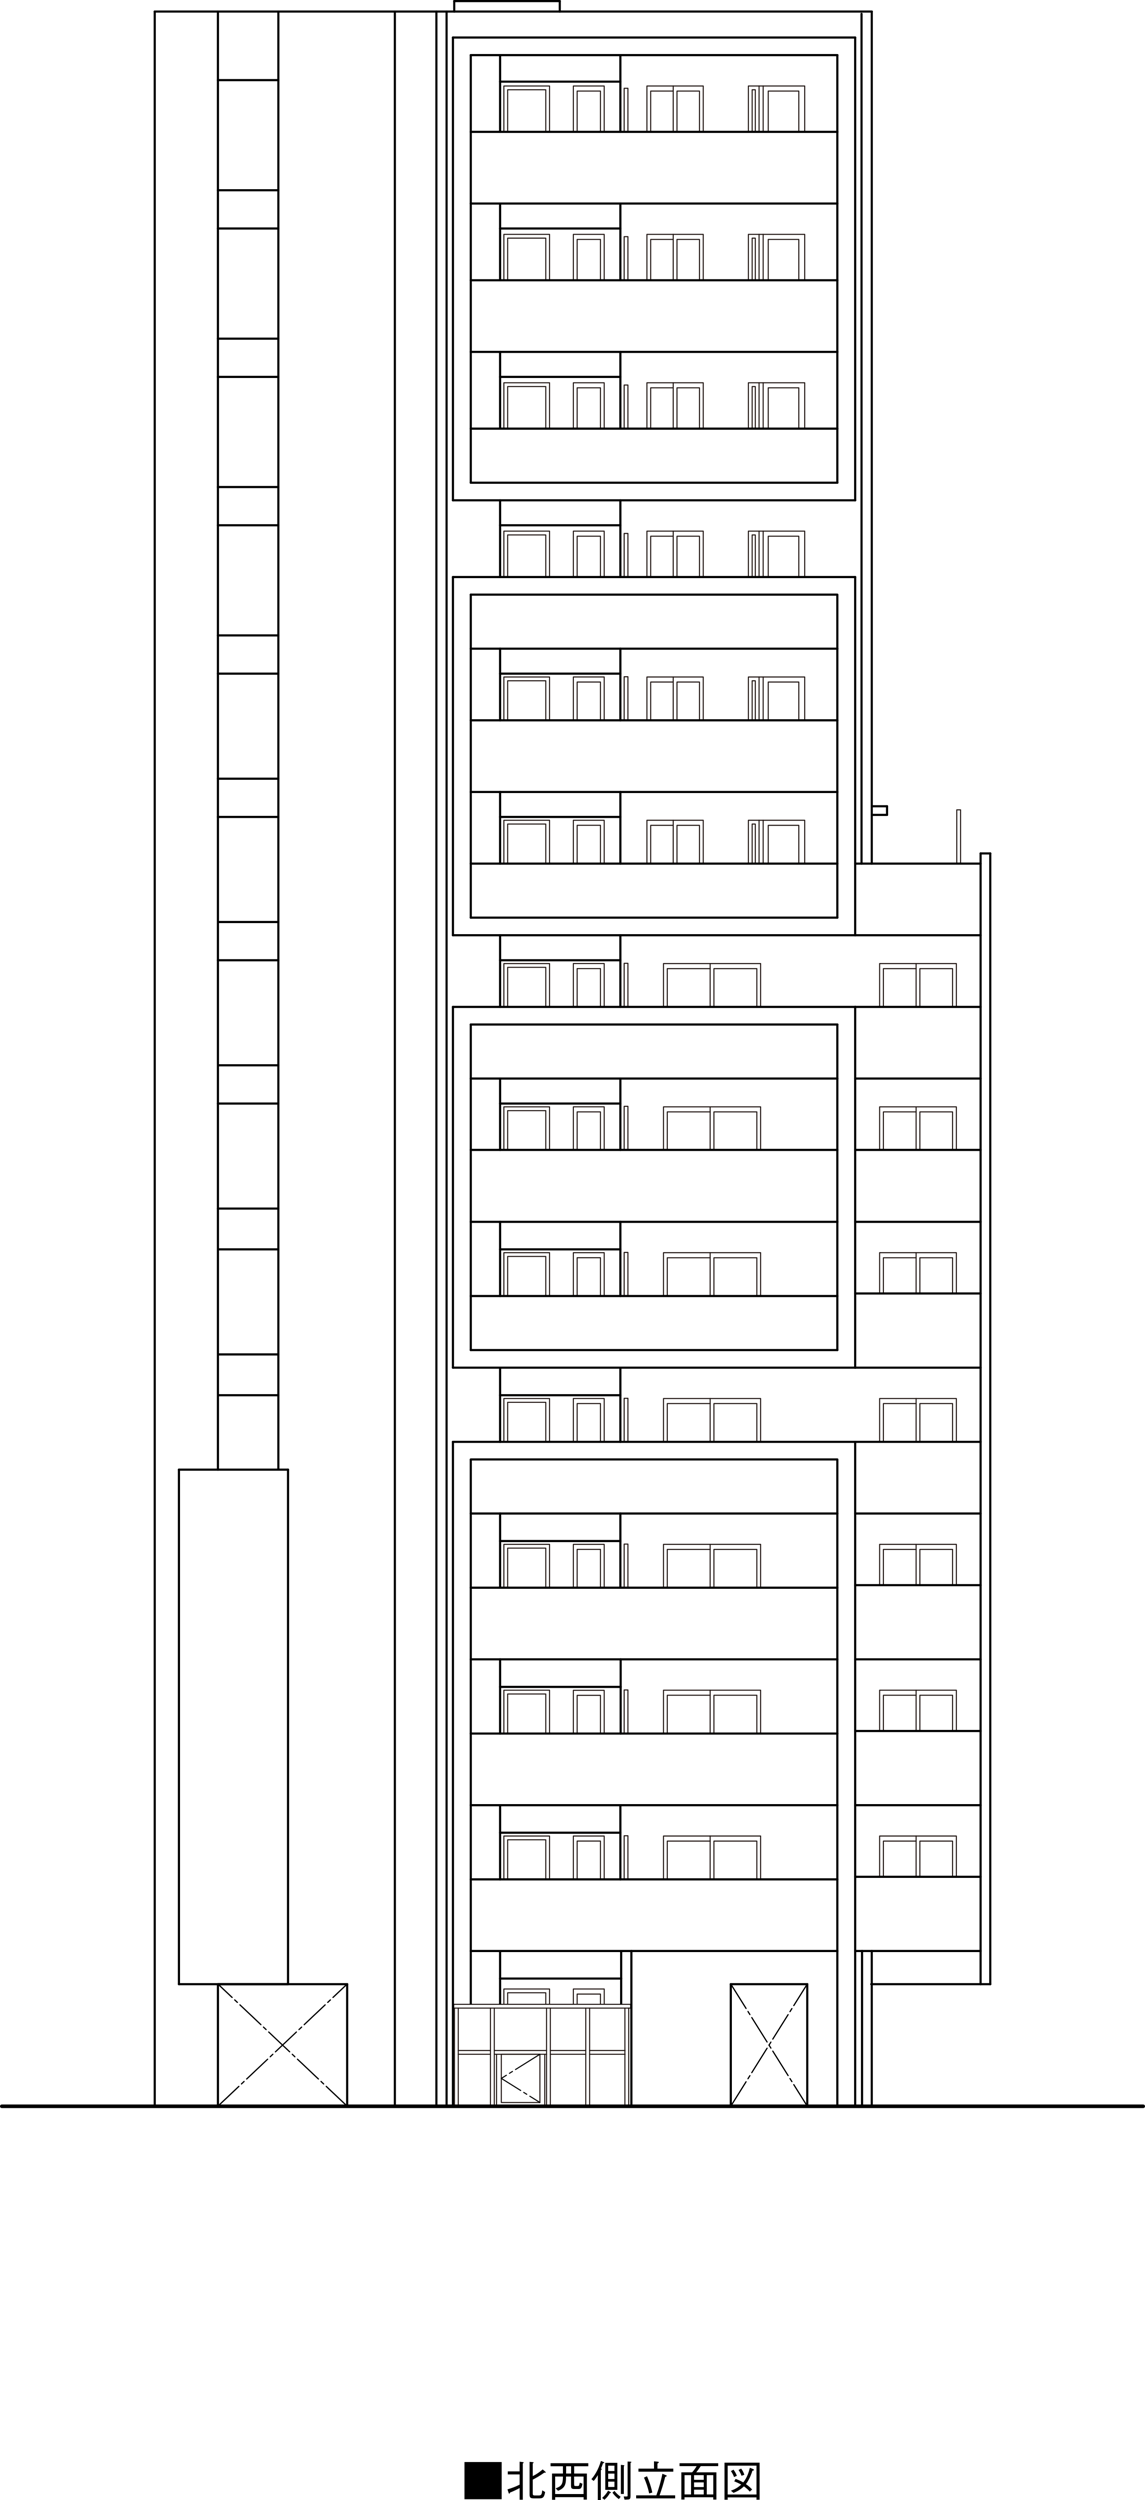 <?xml version="1.0" encoding="UTF-8"?> <svg xmlns="http://www.w3.org/2000/svg" id="_レイヤー_1" data-name="レイヤー 1" viewBox="0 0 318.34 694.87"><defs><style> .cls-1, .cls-2, .cls-3, .cls-4, .cls-5, ._蟒_迚_螟門_邱6, ._蟒_迚_遐_邱4, .GL_5, .cls-6 { stroke-linejoin: round; } .cls-1, .cls-2, .cls-3, .cls-4, .cls-5, .cls-6 { fill: none; } .cls-1, .cls-2, .cls-3, ._蟒_迚_螟門_邱6, ._蟒_迚_遐_邱4, .GL_5, .cls-6 { stroke-linecap: round; } .cls-1, .cls-2, .cls-5, ._蟒_迚_螟門_邱6, ._蟒_迚_遐_邱4, .GL_5, .cls-6 { stroke: #000; } .cls-2, .cls-5, ._蟒_迚_螟門_邱6 { stroke-width: .6px; } .cls-3, .cls-4 { stroke: #231815; } .cls-3, .cls-4, ._蟒_迚_遐_邱4, .cls-6 { stroke-width: .3px; } ._蟒_迚_遐_邱4, .cls-6 { stroke-dasharray: 0 0 0 0 8 1 1 1; } </style></defs><line class="cls-6" x1="203.18" y1="551.43" x2="224.44" y2="585.44"></line><line class="cls-6" x1="203.18" y1="585.44" x2="224.44" y2="551.43"></line><line class="cls-6" x1="60.59" y1="585.44" x2="96.52" y2="551.43"></line><line class="cls-6" x1="96.52" y1="585.44" x2="60.59" y2="551.43"></line><polyline class="cls-3" points="140.09 36.65 140.09 23.9 152.79 23.9 152.79 36.65"></polyline><polyline class="cls-3" points="141.14 36.65 141.14 24.95 151.74 24.95 151.74 36.65"></polyline><rect class="cls-3" x="159.41" y="23.9" width="8.57" height="12.76"></rect><polyline class="cls-3" points="166.94 36.65 166.94 25.31 160.46 25.31 160.46 36.65"></polyline><rect class="cls-3" x="159.41" y="65.14" width="8.57" height="12.76"></rect><polyline class="cls-3" points="166.94 77.9 166.94 66.55 160.46 66.55 160.46 77.9"></polyline><rect class="cls-3" x="159.41" y="106.39" width="8.57" height="12.76"></rect><polyline class="cls-3" points="166.94 119.14 166.94 107.79 160.46 107.79 160.46 119.14"></polyline><rect class="cls-3" x="159.41" y="147.63" width="8.57" height="12.76"></rect><polyline class="cls-3" points="166.94 160.39 166.94 149.04 160.46 149.04 160.46 160.39"></polyline><rect class="cls-3" x="159.41" y="188.16" width="8.57" height="12.05"></rect><polyline class="cls-3" points="166.94 200.21 166.94 189.57 160.46 189.57 160.46 200.21"></polyline><rect class="cls-3" x="159.41" y="227.99" width="8.57" height="12.05"></rect><polyline class="cls-3" points="166.94 240.04 166.94 229.39 160.46 229.39 160.46 240.04"></polyline><rect class="cls-3" x="159.41" y="267.81" width="8.57" height="12.05"></rect><polyline class="cls-3" points="166.94 279.87 166.94 269.22 160.46 269.22 160.46 279.87"></polyline><rect class="cls-3" x="159.41" y="307.64" width="8.57" height="12.05"></rect><polyline class="cls-3" points="166.94 319.69 166.94 309.05 160.46 309.05 160.46 319.69"></polyline><rect class="cls-3" x="159.41" y="348.18" width="8.57" height="12.05"></rect><polyline class="cls-3" points="166.94 360.23 166.94 349.58 160.46 349.58 160.46 360.23"></polyline><rect class="cls-3" x="159.41" y="388.71" width="8.57" height="12.05"></rect><polyline class="cls-3" points="166.94 400.76 166.94 390.12 160.46 390.12 160.46 400.76"></polyline><rect class="cls-3" x="159.41" y="429.25" width="8.57" height="12.05"></rect><polyline class="cls-3" points="166.94 441.3 166.94 430.65 160.46 430.65 160.46 441.3"></polyline><rect class="cls-3" x="159.41" y="469.82" width="8.57" height="12.05"></rect><polyline class="cls-3" points="166.94 481.87 166.94 471.22 160.46 471.22 160.46 481.87"></polyline><rect class="cls-3" x="159.41" y="510.32" width="8.57" height="12.05"></rect><polyline class="cls-3" points="166.94 522.37 166.94 511.72 160.46 511.72 160.46 522.37"></polyline><g><polyline class="cls-4" points="159.41 557.1 159.41 552.84 167.99 552.84 167.99 557.1"></polyline><polyline class="cls-4" points="166.94 557.1 166.94 554.25 160.46 554.25 160.46 557.1"></polyline></g><rect class="cls-3" x="179.86" y="23.9" width="15.66" height="12.76"></rect><polyline class="cls-3" points="194.47 36.65 194.47 25.31 188.22 25.31 188.22 36.65"></polyline><polyline class="cls-3" points="187.17 25.31 180.91 25.31 180.91 36.65"></polyline><line class="cls-3" x1="187.17" y1="36.65" x2="187.17" y2="23.9"></line><polyline class="cls-3" points="208.07 36.65 208.07 23.9 223.73 23.9 223.73 36.65"></polyline><rect class="cls-3" x="213.59" y="25.31" width="8.5" height="11.35"></rect><line class="cls-3" x1="212.18" y1="36.65" x2="212.18" y2="23.9"></line><line class="cls-3" x1="211.04" y1="36.65" x2="211.04" y2="23.9"></line><polyline class="cls-3" points="209.12 36.65 209.12 24.95 209.99 24.95 209.99 36.65"></polyline><g><polyline class="cls-3" points="140.09 77.9 140.09 65.14 152.79 65.14 152.79 77.9"></polyline><polyline class="cls-3" points="141.14 77.9 141.14 66.19 151.74 66.19 151.74 77.9"></polyline><rect class="cls-3" x="179.86" y="65.14" width="15.66" height="12.76"></rect><polyline class="cls-3" points="194.47 77.9 194.47 66.55 188.22 66.55 188.22 77.9"></polyline><polyline class="cls-3" points="187.17 66.55 180.91 66.55 180.91 77.9"></polyline><line class="cls-3" x1="187.17" y1="77.9" x2="187.17" y2="65.14"></line><polyline class="cls-3" points="208.07 77.9 208.07 65.14 223.73 65.14 223.73 77.9"></polyline><rect class="cls-3" x="213.59" y="66.55" width="8.5" height="11.35"></rect><line class="cls-3" x1="212.18" y1="77.9" x2="212.18" y2="65.14"></line><line class="cls-3" x1="211.04" y1="77.9" x2="211.04" y2="65.14"></line><polyline class="cls-3" points="209.12 77.9 209.12 66.19 209.99 66.19 209.99 77.9"></polyline></g><g><polyline class="cls-3" points="140.09 119.14 140.09 106.39 152.79 106.39 152.79 119.14"></polyline><polyline class="cls-3" points="141.14 119.14 141.14 107.44 151.74 107.44 151.74 119.14"></polyline><rect class="cls-3" x="179.86" y="106.39" width="15.66" height="12.76"></rect><polyline class="cls-3" points="194.47 119.14 194.47 107.79 188.22 107.79 188.22 119.14"></polyline><polyline class="cls-3" points="187.17 107.79 180.91 107.79 180.91 119.14"></polyline><line class="cls-3" x1="187.17" y1="119.14" x2="187.17" y2="106.39"></line><polyline class="cls-3" points="208.07 119.14 208.07 106.39 223.73 106.39 223.73 119.14"></polyline><rect class="cls-3" x="213.59" y="107.79" width="8.5" height="11.35"></rect><line class="cls-3" x1="212.18" y1="119.14" x2="212.18" y2="106.39"></line><line class="cls-3" x1="211.04" y1="119.14" x2="211.04" y2="106.39"></line><polyline class="cls-3" points="209.12 119.14 209.12 107.44 209.99 107.44 209.99 119.14"></polyline></g><g><polyline class="cls-3" points="140.09 160.39 140.09 147.63 152.79 147.63 152.79 160.39"></polyline><polyline class="cls-3" points="141.14 160.39 141.14 148.68 151.74 148.68 151.74 160.39"></polyline><rect class="cls-3" x="179.86" y="147.63" width="15.66" height="12.76"></rect><polyline class="cls-3" points="194.47 160.39 194.47 149.04 188.22 149.04 188.22 160.39"></polyline><polyline class="cls-3" points="187.17 149.04 180.91 149.04 180.91 160.39"></polyline><line class="cls-3" x1="187.17" y1="160.39" x2="187.17" y2="147.63"></line><polyline class="cls-3" points="208.07 160.39 208.07 147.63 223.73 147.63 223.73 160.39"></polyline><rect class="cls-3" x="213.59" y="149.04" width="8.5" height="11.35"></rect><line class="cls-3" x1="212.18" y1="160.39" x2="212.18" y2="147.63"></line><line class="cls-3" x1="211.04" y1="160.39" x2="211.04" y2="147.63"></line><polyline class="cls-3" points="209.12 160.39 209.12 148.68 209.99 148.68 209.99 160.39"></polyline></g><g><polyline class="cls-3" points="140.09 200.21 140.09 188.17 152.79 188.17 152.79 200.21"></polyline><polyline class="cls-3" points="141.14 200.21 141.14 189.22 151.74 189.22 151.74 200.21"></polyline><rect class="cls-3" x="179.86" y="188.17" width="15.66" height="12.05"></rect><polyline class="cls-3" points="194.47 200.21 194.47 189.57 188.22 189.57 188.22 200.21"></polyline><polyline class="cls-3" points="187.17 189.57 180.91 189.57 180.91 200.21"></polyline><line class="cls-3" x1="187.17" y1="200.21" x2="187.17" y2="188.17"></line><polyline class="cls-3" points="208.07 200.21 208.07 188.17 223.73 188.17 223.73 200.21"></polyline><rect class="cls-3" x="213.59" y="189.57" width="8.5" height="10.64"></rect><line class="cls-3" x1="212.18" y1="200.21" x2="212.18" y2="188.17"></line><line class="cls-3" x1="211.04" y1="200.21" x2="211.04" y2="188.17"></line><polyline class="cls-3" points="209.12 200.21 209.12 189.22 209.99 189.22 209.99 200.21"></polyline></g><g><polyline class="cls-3" points="140.09 240.04 140.09 227.99 152.79 227.99 152.79 240.04"></polyline><polyline class="cls-3" points="141.14 240.04 141.14 229.04 151.74 229.04 151.74 240.04"></polyline><rect class="cls-3" x="179.86" y="227.99" width="15.66" height="12.05"></rect><polyline class="cls-3" points="194.47 240.04 194.47 229.4 188.22 229.4 188.22 240.04"></polyline><polyline class="cls-3" points="187.17 229.4 180.91 229.4 180.91 240.04"></polyline><line class="cls-3" x1="187.17" y1="240.04" x2="187.17" y2="227.99"></line><polyline class="cls-3" points="208.07 240.04 208.07 227.99 223.73 227.99 223.73 240.04"></polyline><rect class="cls-3" x="213.59" y="229.4" width="8.5" height="10.64"></rect><line class="cls-3" x1="212.18" y1="240.04" x2="212.18" y2="227.99"></line><line class="cls-3" x1="211.04" y1="240.04" x2="211.04" y2="227.99"></line><polyline class="cls-3" points="209.12 240.04 209.12 229.04 209.99 229.04 209.99 240.04"></polyline></g><polyline class="cls-3" points="140.09 279.87 140.09 267.82 152.79 267.82 152.79 279.87"></polyline><polyline class="cls-3" points="141.14 279.87 141.14 268.87 151.74 268.87 151.74 279.87"></polyline><rect class="cls-3" x="184.47" y="267.82" width="27" height="12.05"></rect><polyline class="cls-3" points="210.42 279.87 210.42 269.23 198.49 269.23 198.49 279.87"></polyline><polyline class="cls-3" points="197.44 269.23 185.52 269.23 185.52 279.87"></polyline><line class="cls-3" x1="197.44" y1="279.87" x2="197.44" y2="267.82"></line><rect class="cls-3" x="244.56" y="267.82" width="21.33" height="12.05"></rect><polyline class="cls-3" points="264.84 279.87 264.84 269.23 255.75 269.23 255.75 279.87"></polyline><polyline class="cls-3" points="254.7 269.23 245.61 269.23 245.61 279.87"></polyline><line class="cls-3" x1="254.7" y1="279.87" x2="254.7" y2="267.82"></line><polyline class="cls-3" points="140.09 319.69 140.09 307.65 152.79 307.65 152.79 319.69"></polyline><polyline class="cls-3" points="141.14 319.69 141.14 308.7 151.74 308.7 151.74 319.69"></polyline><rect class="cls-3" x="184.47" y="307.65" width="27" height="12.05"></rect><polyline class="cls-3" points="210.42 319.69 210.42 309.05 198.49 309.05 198.49 319.69"></polyline><polyline class="cls-3" points="197.44 309.05 185.52 309.05 185.52 319.69"></polyline><line class="cls-3" x1="197.44" y1="319.69" x2="197.44" y2="307.65"></line><rect class="cls-3" x="244.56" y="307.65" width="21.33" height="12.05"></rect><polyline class="cls-3" points="264.84 319.69 264.84 309.05 255.75 309.05 255.75 319.69"></polyline><polyline class="cls-3" points="254.7 309.05 245.61 309.05 245.61 319.69"></polyline><line class="cls-3" x1="254.7" y1="319.69" x2="254.7" y2="307.65"></line><polyline class="cls-3" points="140.09 360.23 140.09 348.18 152.79 348.18 152.79 360.23"></polyline><polyline class="cls-3" points="141.14 360.23 141.14 349.23 151.74 349.23 151.74 360.23"></polyline><rect class="cls-3" x="184.47" y="348.18" width="27" height="12.05"></rect><polyline class="cls-3" points="210.42 360.23 210.42 349.59 198.49 349.59 198.49 360.23"></polyline><polyline class="cls-3" points="197.44 349.59 185.52 349.59 185.52 360.23"></polyline><line class="cls-3" x1="197.44" y1="360.23" x2="197.44" y2="348.18"></line><rect class="cls-3" x="244.56" y="348.18" width="21.33" height="11.34"></rect><polyline class="cls-3" points="264.84 359.52 264.84 349.59 255.75 349.59 255.75 359.52"></polyline><polyline class="cls-3" points="254.7 349.59 245.61 349.59 245.61 359.52"></polyline><line class="cls-3" x1="254.7" y1="359.52" x2="254.7" y2="348.18"></line><polyline class="cls-3" points="140.09 400.76 140.09 388.72 152.79 388.72 152.79 400.76"></polyline><polyline class="cls-3" points="141.14 400.76 141.14 389.77 151.74 389.77 151.74 400.76"></polyline><rect class="cls-3" x="184.47" y="388.72" width="27" height="12.05"></rect><polyline class="cls-3" points="210.42 400.76 210.42 390.12 198.49 390.12 198.49 400.76"></polyline><polyline class="cls-3" points="197.44 390.12 185.52 390.12 185.52 400.76"></polyline><line class="cls-3" x1="197.44" y1="400.76" x2="197.44" y2="388.72"></line><rect class="cls-3" x="244.56" y="388.72" width="21.33" height="12.05"></rect><polyline class="cls-3" points="264.84 400.76 264.84 390.12 255.75 390.12 255.75 400.76"></polyline><polyline class="cls-3" points="254.7 390.12 245.61 390.12 245.61 400.76"></polyline><line class="cls-3" x1="254.7" y1="400.76" x2="254.7" y2="388.72"></line><polyline class="cls-3" points="140.09 441.3 140.09 429.25 152.79 429.25 152.79 441.3"></polyline><polyline class="cls-3" points="141.14 441.3 141.14 430.3 151.74 430.3 151.74 441.3"></polyline><rect class="cls-3" x="184.47" y="429.25" width="27" height="12.05"></rect><polyline class="cls-3" points="210.42 441.3 210.42 430.66 198.49 430.66 198.49 441.3"></polyline><polyline class="cls-3" points="197.44 430.66 185.52 430.66 185.52 441.3"></polyline><line class="cls-3" x1="197.44" y1="441.3" x2="197.44" y2="429.25"></line><rect class="cls-3" x="244.56" y="429.25" width="21.33" height="11.34"></rect><polyline class="cls-3" points="264.84 440.59 264.84 430.66 255.75 430.66 255.75 440.59"></polyline><polyline class="cls-3" points="254.7 430.66 245.61 430.66 245.61 440.59"></polyline><line class="cls-3" x1="254.7" y1="440.59" x2="254.7" y2="429.25"></line><polyline class="cls-3" points="140.09 481.84 140.09 469.79 152.79 469.79 152.79 481.84"></polyline><polyline class="cls-3" points="141.14 481.84 141.14 470.84 151.74 470.84 151.74 481.84"></polyline><rect class="cls-3" x="184.47" y="469.79" width="27" height="12.05"></rect><polyline class="cls-3" points="210.42 481.84 210.42 471.19 198.49 471.19 198.49 481.84"></polyline><polyline class="cls-3" points="197.44 471.19 185.52 471.19 185.52 481.84"></polyline><line class="cls-3" x1="197.44" y1="481.84" x2="197.44" y2="469.79"></line><rect class="cls-3" x="244.56" y="469.79" width="21.33" height="11.34"></rect><polyline class="cls-3" points="264.84 481.13 264.84 471.19 255.75 471.19 255.75 481.13"></polyline><polyline class="cls-3" points="254.7 471.19 245.61 471.19 245.61 481.13"></polyline><line class="cls-3" x1="254.7" y1="481.13" x2="254.7" y2="469.79"></line><polyline class="cls-3" points="140.09 522.37 140.09 510.32 152.79 510.32 152.79 522.37"></polyline><polyline class="cls-3" points="141.14 522.37 141.14 511.37 151.74 511.37 151.74 522.37"></polyline><polyline class="cls-4" points="140.09 557.1 140.09 552.84 152.79 552.84 152.79 557.1"></polyline><polyline class="cls-4" points="141.14 557.1 141.14 553.89 151.74 553.89 151.74 557.1"></polyline><rect class="cls-3" x="184.47" y="510.32" width="27" height="12.05"></rect><polyline class="cls-3" points="210.42 522.37 210.42 511.73 198.49 511.73 198.49 522.37"></polyline><polyline class="cls-3" points="197.44 511.73 185.52 511.73 185.52 522.37"></polyline><line class="cls-3" x1="197.44" y1="522.37" x2="197.44" y2="510.32"></line><rect class="cls-3" x="244.56" y="510.32" width="21.33" height="11.34"></rect><polyline class="cls-3" points="264.84 521.66 264.84 511.73 255.75 511.73 255.75 521.66"></polyline><polyline class="cls-3" points="254.7 511.73 245.61 511.73 245.61 521.66"></polyline><line class="cls-3" x1="254.7" y1="521.66" x2="254.7" y2="510.32"></line><rect class="cls-3" x="173.53" y="24.54" width="1.05" height="12.12"></rect><rect class="cls-3" x="173.53" y="65.78" width="1.05" height="12.12"></rect><rect class="cls-3" x="173.53" y="107.02" width="1.05" height="12.12"></rect><rect class="cls-3" x="173.53" y="148.27" width="1.05" height="12.12"></rect><rect class="cls-3" x="173.53" y="188.1" width="1.05" height="12.12"></rect><rect class="cls-3" x="266.01" y="225.09" width="1.05" height="14.95"></rect><rect class="cls-3" x="173.53" y="267.75" width="1.05" height="12.12"></rect><rect class="cls-3" x="173.53" y="307.5" width="1.05" height="12.12"></rect><rect class="cls-3" x="173.53" y="348.11" width="1.05" height="12.12"></rect><rect class="cls-3" x="173.53" y="388.65" width="1.05" height="12.12"></rect><rect class="cls-3" x="173.53" y="429.18" width="1.05" height="12.12"></rect><rect class="cls-3" x="173.53" y="469.72" width="1.05" height="12.12"></rect><rect class="cls-3" x="173.53" y="510.25" width="1.05" height="12.12"></rect><line class="cls-3" x1="136.36" y1="585.44" x2="136.36" y2="558.14"></line><line class="cls-3" x1="137.42" y1="558.14" x2="137.42" y2="585.44"></line><line class="cls-3" x1="126.35" y1="585.44" x2="126.35" y2="558.14"></line><line class="cls-3" x1="173.74" y1="585.44" x2="173.74" y2="558.14"></line><line class="cls-3" x1="163.93" y1="585.44" x2="163.93" y2="558.14"></line><line class="cls-3" x1="162.86" y1="585.44" x2="162.86" y2="558.14"></line><line class="cls-3" x1="174.8" y1="585.44" x2="174.8" y2="558.14"></line><line class="cls-3" x1="127.41" y1="585.44" x2="127.41" y2="558.14"></line><line class="cls-3" x1="151.95" y1="585.44" x2="151.95" y2="558.14"></line><line class="cls-3" x1="153.01" y1="558.14" x2="153.01" y2="585.44"></line><rect class="cls-3" x="126.15" y="557.1" width="49.18" height="1.05"></rect><polyline class="cls-3" points="151.45 570.98 151.45 585.44 138.05 585.44 138.05 570.98"></polyline><line class="cls-3" x1="127.41" y1="570.98" x2="136.36" y2="570.98"></line><line class="cls-3" x1="136.36" y1="569.94" x2="127.41" y2="569.94"></line><line class="cls-3" x1="137.42" y1="570.98" x2="151.95" y2="570.98"></line><line class="cls-3" x1="151.95" y1="569.94" x2="137.42" y2="569.94"></line><line class="cls-3" x1="153.01" y1="570.98" x2="162.86" y2="570.98"></line><line class="cls-3" x1="162.86" y1="569.94" x2="153.01" y2="569.94"></line><line class="cls-3" x1="163.93" y1="570.98" x2="173.78" y2="570.98"></line><line class="cls-3" x1="173.78" y1="569.94" x2="163.93" y2="569.94"></line><g><rect class="cls-3" x="139.38" y="570.98" width="10.73" height="13.41"></rect><polyline class="cls-6" points="150.11 570.98 139.38 577.69 150.11 584.39"></polyline></g><polyline class="cls-2" points="130.89 165.28 232.8 165.28 232.8 255.06"></polyline><line class="cls-2" x1="130.89" y1="255.06" x2="130.89" y2="165.28"></line><line class="cls-2" x1="130.89" y1="284.76" x2="232.8" y2="284.76"></line><line class="cls-2" x1="130.89" y1="375.25" x2="130.89" y2="284.76"></line><line class="cls-2" x1="232.8" y1="284.76" x2="232.8" y2="375.25"></line><line class="cls-2" x1="60.74" y1="256.27" x2="77.39" y2="256.27"></line><line class="cls-2" x1="60.74" y1="347.26" x2="77.39" y2="347.26"></line><line class="cls-2" x1="60.74" y1="387.8" x2="77.39" y2="387.8"></line><line class="cls-2" x1="60.74" y1="376.46" x2="77.39" y2="376.46"></line><line class="cls-2" x1="60.59" y1="335.92" x2="77.39" y2="335.92"></line><line class="cls-2" x1="60.74" y1="296.1" x2="77.39" y2="296.1"></line><line class="cls-2" x1="77.39" y1="306.73" x2="60.59" y2="306.73"></line><line class="cls-2" x1="77.39" y1="266.9" x2="60.59" y2="266.9"></line><line class="cls-2" x1="77.39" y1="22.27" x2="60.59" y2="22.27"></line><line class="cls-2" x1="77.39" y1="63.51" x2="60.59" y2="63.51"></line><line class="cls-2" x1="77.39" y1="104.76" x2="60.59" y2="104.76"></line><line class="cls-2" x1="77.39" y1="146" x2="60.59" y2="146"></line><line class="cls-2" x1="77.39" y1="187.24" x2="60.59" y2="187.24"></line><line class="cls-2" x1="77.39" y1="227.07" x2="60.59" y2="227.07"></line><line class="cls-2" x1="77.39" y1="216.44" x2="60.59" y2="216.44"></line><line class="cls-2" x1="77.39" y1="176.61" x2="60.59" y2="176.61"></line><line class="cls-2" x1="77.39" y1="135.37" x2="60.59" y2="135.37"></line><line class="cls-2" x1="77.39" y1="94.13" x2="60.59" y2="94.13"></line><line class="cls-2" x1="77.39" y1="52.88" x2="60.59" y2="52.88"></line><line class="cls-2" x1="246.62" y1="224.1" x2="242.37" y2="224.1"></line><line class="cls-2" x1="246.62" y1="226.5" x2="242.37" y2="226.5"></line><line class="cls-2" x1="246.62" y1="226.5" x2="246.62" y2="224.1"></line><line class="cls-2" x1="139.04" y1="428.33" x2="172.48" y2="428.33"></line><line class="cls-2" x1="139.04" y1="468.87" x2="172.56" y2="468.87"></line><line class="cls-2" x1="139.04" y1="509.4" x2="172.48" y2="509.4"></line><line class="cls-2" x1="139.04" y1="549.94" x2="172.7" y2="549.94"></line><line class="cls-2" x1="237.76" y1="319.62" x2="272.63" y2="319.62"></line><line class="cls-2" x1="139.04" y1="387.8" x2="172.48" y2="387.8"></line><line class="cls-2" x1="139.04" y1="187.24" x2="172.48" y2="187.24"></line><line class="cls-2" x1="139.04" y1="227.07" x2="172.48" y2="227.07"></line><line class="cls-2" x1="139.04" y1="266.9" x2="172.48" y2="266.9"></line><line class="cls-2" x1="60.59" y1="335.92" x2="60.59" y2="408.49"></line><line class="cls-2" x1="49.75" y1="408.49" x2="80.08" y2="408.49"></line><line class="cls-2" x1="130.89" y1="36.65" x2="232.8" y2="36.65"></line><line class="cls-2" x1="237.76" y1="240.04" x2="272.63" y2="240.04"></line><line class="cls-2" x1="130.89" y1="240.04" x2="232.8" y2="240.04"></line><line class="cls-2" x1="130.89" y1="200.21" x2="232.8" y2="200.21"></line><line class="cls-2" x1="130.89" y1="119.14" x2="232.8" y2="119.14"></line><line class="cls-2" x1="130.89" y1="77.9" x2="232.8" y2="77.9"></line><line class="cls-2" x1="237.76" y1="440.59" x2="272.63" y2="440.59"></line><line class="cls-2" x1="237.76" y1="481.13" x2="272.63" y2="481.13"></line><line class="cls-2" x1="237.76" y1="521.66" x2="272.63" y2="521.66"></line><line class="cls-2" x1="130.89" y1="522.37" x2="232.8" y2="522.37"></line><line class="cls-2" x1="130.89" y1="481.84" x2="232.8" y2="481.84"></line><line class="cls-2" x1="130.89" y1="441.3" x2="232.8" y2="441.3"></line><line class="cls-2" x1="130.89" y1="360.23" x2="232.8" y2="360.23"></line><line class="cls-2" x1="130.89" y1="319.62" x2="232.8" y2="319.62"></line><polyline class="cls-2" points="130.89 405.65 232.8 405.65 232.8 585.37"></polyline><line class="cls-5" x1="130.89" y1="405.65" x2="130.89" y2="557.1"></line><line class="cls-2" x1="139.04" y1="380.14" x2="139.04" y2="400.76"></line><line class="cls-2" x1="172.48" y1="400.76" x2="172.48" y2="380.14"></line><line class="cls-2" x1="237.76" y1="380.14" x2="272.63" y2="380.14"></line><line class="cls-2" x1="130.89" y1="375.25" x2="232.8" y2="375.25"></line><line class="cls-2" x1="237.76" y1="542.28" x2="272.63" y2="542.28"></line><line class="cls-2" x1="130.89" y1="542.28" x2="232.8" y2="542.28"></line><line class="cls-2" x1="175.54" y1="542.28" x2="175.54" y2="585.37"></line><line class="cls-5" x1="172.7" y1="542.28" x2="172.7" y2="557.1"></line><line class="cls-2" x1="237.76" y1="501.75" x2="272.63" y2="501.75"></line><line class="cls-2" x1="130.89" y1="501.75" x2="232.8" y2="501.75"></line><line class="cls-2" x1="139.04" y1="501.75" x2="139.04" y2="522.37"></line><line class="cls-2" x1="172.48" y1="522.37" x2="172.48" y2="501.75"></line><line class="cls-2" x1="237.76" y1="461.21" x2="272.63" y2="461.21"></line><line class="cls-2" x1="232.8" y1="461.21" x2="130.89" y2="461.21"></line><line class="cls-2" x1="139.04" y1="461.21" x2="139.04" y2="481.84"></line><line class="cls-2" x1="172.56" y1="481.84" x2="172.56" y2="461.21"></line><line class="cls-2" x1="237.76" y1="420.68" x2="272.63" y2="420.68"></line><line class="cls-2" x1="232.8" y1="420.68" x2="130.89" y2="420.68"></line><line class="cls-2" x1="139.04" y1="420.68" x2="139.04" y2="441.3"></line><line class="cls-2" x1="172.48" y1="441.3" x2="172.48" y2="420.68"></line><line class="cls-2" x1="130.89" y1="339.61" x2="232.8" y2="339.61"></line><line class="cls-2" x1="237.76" y1="339.61" x2="272.63" y2="339.61"></line><line class="cls-2" x1="130.89" y1="299.78" x2="232.8" y2="299.78"></line><line class="cls-2" x1="237.76" y1="299.78" x2="272.63" y2="299.78"></line><line class="cls-2" x1="237.76" y1="279.87" x2="272.63" y2="279.87"></line><line class="cls-2" x1="272.63" y1="259.95" x2="237.76" y2="259.95"></line><line class="cls-2" x1="139.04" y1="259.95" x2="139.04" y2="279.87"></line><line class="cls-2" x1="172.48" y1="279.87" x2="172.48" y2="259.95"></line><line class="cls-2" x1="130.89" y1="255.06" x2="232.8" y2="255.06"></line><line class="cls-2" x1="130.89" y1="220.13" x2="232.8" y2="220.13"></line><line class="cls-2" x1="172.48" y1="240.04" x2="172.48" y2="220.13"></line><line class="cls-2" x1="139.04" y1="240.04" x2="139.04" y2="220.13"></line><line class="cls-2" x1="130.89" y1="180.3" x2="232.8" y2="180.3"></line><line class="cls-2" x1="172.48" y1="200.21" x2="172.48" y2="180.3"></line><line class="cls-2" x1="139.04" y1="200.21" x2="139.04" y2="180.3"></line><line class="cls-2" x1="130.89" y1="134.17" x2="232.8" y2="134.17"></line><line class="cls-2" x1="130.89" y1="97.81" x2="232.8" y2="97.81"></line><line class="cls-2" x1="232.8" y1="56.57" x2="130.89" y2="56.57"></line><line class="cls-2" x1="130.89" y1="15.32" x2="232.8" y2="15.32"></line><line class="cls-2" x1="130.89" y1="134.17" x2="130.89" y2="15.32"></line><line class="cls-2" x1="232.8" y1="15.32" x2="232.8" y2="134.17"></line><line class="cls-2" x1="43.02" y1="585.37" x2="43.02" y2="3.21"></line><line class="cls-2" x1="121.33" y1="3.21" x2="43.02" y2="3.21"></line><line class="cls-2" x1="239.53" y1="3.84" x2="239.53" y2="240.04"></line><line class="cls-2" x1="60.59" y1="3.21" x2="60.59" y2="335.65"></line><line class="cls-2" x1="109.78" y1="3.21" x2="109.78" y2="585.37"></line><line class="cls-2" x1="77.39" y1="3.21" x2="77.39" y2="408.3"></line><line class="cls-2" x1="96.52" y1="585.37" x2="96.52" y2="551.5"></line><polyline class="cls-2" points="60.59 585.37 60.59 551.5 96.52 551.5"></polyline><polyline class="cls-2" points="49.75 551.5 80.08 551.5 80.08 408.49"></polyline><line class="cls-2" x1="49.75" y1="551.5" x2="49.75" y2="408.49"></line><line class="cls-5" x1="139.04" y1="557.1" x2="139.04" y2="542.28"></line><line class="cls-2" x1="237.76" y1="359.52" x2="272.63" y2="359.52"></line><line class="cls-2" x1="139.04" y1="347.26" x2="172.48" y2="347.26"></line><line class="cls-2" x1="139.04" y1="306.73" x2="172.48" y2="306.73"></line><line class="cls-2" x1="139.04" y1="146" x2="172.48" y2="146"></line><line class="cls-2" x1="139.04" y1="104.76" x2="172.48" y2="104.76"></line><line class="cls-2" x1="139.04" y1="63.51" x2="172.48" y2="63.51"></line><line class="cls-2" x1="126.29" y1=".3" x2="155.63" y2=".3"></line><line class="cls-2" x1="139.04" y1="22.69" x2="172.48" y2="22.69"></line><line class="cls-2" x1="172.48" y1="36.65" x2="172.48" y2="15.32"></line><line class="cls-2" x1="125.93" y1="279.87" x2="237.76" y2="279.87"></line><line class="cls-2" x1="125.93" y1="160.39" x2="237.76" y2="160.39"></line><line class="cls-2" x1="125.93" y1="585.37" x2="125.93" y2="400.76"></line><line class="cls-2" x1="237.76" y1="400.76" x2="237.76" y2="585.37"></line><line class="cls-2" x1="125.93" y1="400.76" x2="272.63" y2="400.76"></line><line class="cls-2" x1="125.93" y1="380.14" x2="237.76" y2="380.14"></line><line class="cls-2" x1="125.93" y1="380.14" x2="125.93" y2="279.87"></line><line class="cls-2" x1="237.76" y1="279.87" x2="237.76" y2="380.14"></line><line class="cls-2" x1="242.37" y1="542.28" x2="242.37" y2="585.37"></line><line class="cls-2" x1="239.67" y1="542.28" x2="239.67" y2="585.37"></line><line class="cls-2" x1="275.32" y1="551.5" x2="242.22" y2="551.5"></line><line class="cls-2" x1="224.44" y1="551.5" x2="224.44" y2="585.37"></line><line class="cls-2" x1="203.18" y1="551.5" x2="203.18" y2="585.37"></line><line class="cls-2" x1="203.18" y1="551.5" x2="224.44" y2="551.5"></line><line class="cls-6" x1="203.18" y1="551.5" x2="224.44" y2="585.37"></line><line class="cls-6" x1="203.18" y1="585.37" x2="224.44" y2="551.5"></line><line class="cls-2" x1="172.48" y1="360.23" x2="172.48" y2="339.61"></line><line class="cls-2" x1="139.04" y1="339.61" x2="139.04" y2="360.23"></line><line class="cls-2" x1="139.04" y1="299.78" x2="139.04" y2="319.62"></line><line class="cls-2" x1="172.48" y1="319.62" x2="172.48" y2="299.78"></line><line class="cls-2" x1="125.93" y1="259.95" x2="237.76" y2="259.95"></line><line class="cls-2" x1="237.76" y1="160.39" x2="237.76" y2="259.95"></line><line class="cls-2" x1="125.93" y1="259.95" x2="125.93" y2="160.39"></line><line class="cls-2" x1="237.76" y1="139.06" x2="125.93" y2="139.06"></line><line class="cls-2" x1="172.48" y1="160.39" x2="172.48" y2="139.06"></line><line class="cls-2" x1="139.04" y1="160.39" x2="139.04" y2="139.06"></line><line class="cls-2" x1="172.48" y1="119.14" x2="172.48" y2="97.81"></line><line class="cls-2" x1="139.04" y1="119.14" x2="139.04" y2="97.81"></line><line class="cls-2" x1="172.48" y1="77.9" x2="172.48" y2="56.57"></line><line class="cls-2" x1="139.04" y1="77.9" x2="139.04" y2="56.57"></line><line class="cls-2" x1="139.04" y1="36.65" x2="139.04" y2="15.32"></line><line class="cls-2" x1="237.76" y1="10.43" x2="125.93" y2="10.43"></line><line class="cls-2" x1="125.93" y1="139.06" x2="125.93" y2="10.43"></line><line class="cls-2" x1="237.76" y1="10.43" x2="237.76" y2="139.06"></line><line class="cls-2" x1="155.63" y1="3.21" x2="155.63" y2=".3"></line><line class="cls-2" x1="121.33" y1="3.21" x2="242.37" y2="3.21"></line><line class="cls-2" x1="126.29" y1="3.21" x2="126.29" y2=".3"></line><line class="cls-2" x1="242.37" y1="3.21" x2="242.37" y2="240.04"></line><line class="cls-2" x1="121.33" y1="585.37" x2="121.33" y2="3.21"></line><line class="cls-6" x1="60.59" y1="585.37" x2="96.52" y2="551.5"></line><line class="cls-6" x1="96.52" y1="585.37" x2="60.59" y2="551.5"></line><line class="cls-2" x1="275.32" y1="237.21" x2="272.63" y2="237.21"></line><line class="cls-2" x1="275.32" y1="551.5" x2="275.32" y2="237.21"></line><line class="cls-2" x1="272.63" y1="551.5" x2="272.63" y2="237.21"></line><line class="cls-2" x1="124.16" y1="585.37" x2="124.16" y2="3.21"></line><line class="cls-1" x1=".5" y1="585.44" x2="317.84" y2="585.44"></line><g><path d="m139.48,684.32v10.34h-10.34v-10.34h10.34Z"></path><path d="m145.35,684.73v10.07h-.88v-3.25c-.96.52-1.69.86-2.69,1.27-.05.14-.11.3-.2.3s-.12-.08-.17-.24l-.32-.96c1.28-.38,2.27-.76,3.38-1.31v-2.84h-3.29v-.85h3.29v-2.69l.82.1c.13.01.3.04.3.13,0,.04,0,.1-.24.26Zm6.25,2.58c-.06,0-.12-.02-.25-.06-1.32.96-2.47,1.57-3.23,1.97v3.84c0,.41.07.56.64.56h.98c.76,0,.88-.24,1.02-1.44l.8.48c-.26,1.65-.78,1.76-1.62,1.76h-1.55c-.79,0-1.15-.12-1.15-1.02v-9.13l.9.08s.23.03.23.13c0,.07-.1.13-.25.22v3.54c1.22-.61,2.03-1.24,2.76-1.87l.71.61c.12.11.14.17.14.22,0,.07-.07.11-.13.11Z"></path><path d="m154.36,694.81h-.88v-7.29h3.03v-2.03h-3.44v-.85h10.49v.85h-3.93v2.03h3.54v7.24h-.91v-.68h-7.9v.73Zm5.28-4.29c0,.47.11.47.43.47h.5c.42,0,.44-.08.63-.94l.74.31c-.23,1.32-.54,1.46-1.16,1.46h-1.06c-.79,0-.96-.18-.96-.97v-2.5h-1.38c0,2.34-.36,3.19-2.22,3.97l-.68-.68c1.58-.58,2.03-1.06,2.03-3.29h-2.16v4.87h7.9v-4.87h-2.63v2.16Zm-.86-5.03h-1.38v2.03h1.38v-2.03Z"></path><path d="m167.65,684.64c-.2.67-.4,1.13-.55,1.45.14.12.2.16.2.23s-.16.22-.25.3v8.25h-.84v-6.92c-.56.95-.92,1.37-1.16,1.63l-.62-.5c.92-1.09,1.88-2.53,2.65-5.06l.73.3c.08.04.19.08.19.19,0,.12-.12.12-.35.13Zm1.91,8.31c-.38.68-.8,1.24-1.5,1.85l-.65-.5c.52-.48,1.21-1.18,1.65-2.03l.62.36s.18.1.18.19c0,.11-.12.12-.31.13Zm-1.28-.9v-7.51h3.36v7.51h-3.36Zm2.55-6.72h-1.74v1.49h1.74v-1.49Zm0,2.21h-1.74v1.5h1.74v-1.5Zm0,2.22h-1.74v1.5h1.74v-1.5Zm1.24,4.88c-.83-.61-1.33-1.14-1.79-1.81l.56-.49c.5.64.98,1.1,1.71,1.64l-.49.66Zm1.37-9.09v7.65h-.82v-8.1l.71.08c.1.01.26.04.26.13,0,.06-.13.21-.16.23Zm1.86-1v9.25c0,.61-.11.89-.62.92-.16.01-.28.02-1.03.06l-.25-.88c.3,0,.82,0,.9-.01.19-.02.19-.11.19-.36v-9.35l.8.04c.12,0,.26.04.26.13,0,.06-.02.07-.25.21Z"></path><path d="m182.48,693.58c.75-2.1,1.27-3.95,1.69-6l1,.41c.1.04.2.08.2.16,0,.14-.26.25-.43.32-.53,2.08-1.01,3.57-1.56,5.11h4.33v.84h-10.84v-.84h5.61Zm-.65-9.46l1.08.11s.26.02.26.16-.22.26-.38.35v1.41h4.41v.85h-9.69v-.85h4.32v-2.03Zm-1.94,4.15c.6,1.4,1.14,2.89,1.46,4.53l-.86.25c-.37-1.7-.84-3.03-1.44-4.4l.84-.38Z"></path><path d="m194.82,685.46c-.47.72-.8,1.16-1.25,1.72h5.61v7.57h-.88v-.63h-7.99v.62h-.88v-7.56h3c.49-.55.84-1.01,1.25-1.72h-4.75v-.81h10.75v.81h-4.87Zm-2.69,2.5h-1.81v5.37h1.81v-5.37Zm3.53,0h-2.69v1.3h2.69v-1.3Zm0,2.01h-2.69v1.31h2.69v-1.31Zm0,2.03h-2.69v1.33h2.69v-1.33Zm2.65-4.04h-1.81v5.37h1.81v-5.37Z"></path><path d="m201.43,684.5h9.76v10.3h-.87v-.65h-8.01v.65h-.88v-10.3Zm.88.82v8.02h8.01v-8.02h-8.01Zm1.62,1.12c.42.58.67,1.02.94,1.69l-.78.37c-.2-.54-.42-1-.87-1.66l.72-.41Zm-.7,5.84c.96-.35,1.81-.76,2.84-1.69-.61-.35-1.26-.65-1.93-.9l.37-.68c.61.21,1.27.47,2.13.97,1.06-1.27,1.56-2.89,1.84-4.07l.91.37c.1.05.23.11.23.22,0,.18-.31.22-.42.23-.2.6-.79,2.42-1.82,3.73.83.56,1.42,1.15,1.73,1.49l-.66.59c-.41-.48-.78-.86-1.62-1.46-1.12,1.07-2.22,1.55-2.9,1.81l-.7-.6Zm2.82-6.15c.38.53.64.96.9,1.73l-.78.28c-.19-.5-.41-.97-.84-1.62l.72-.38Z"></path></g></svg> 